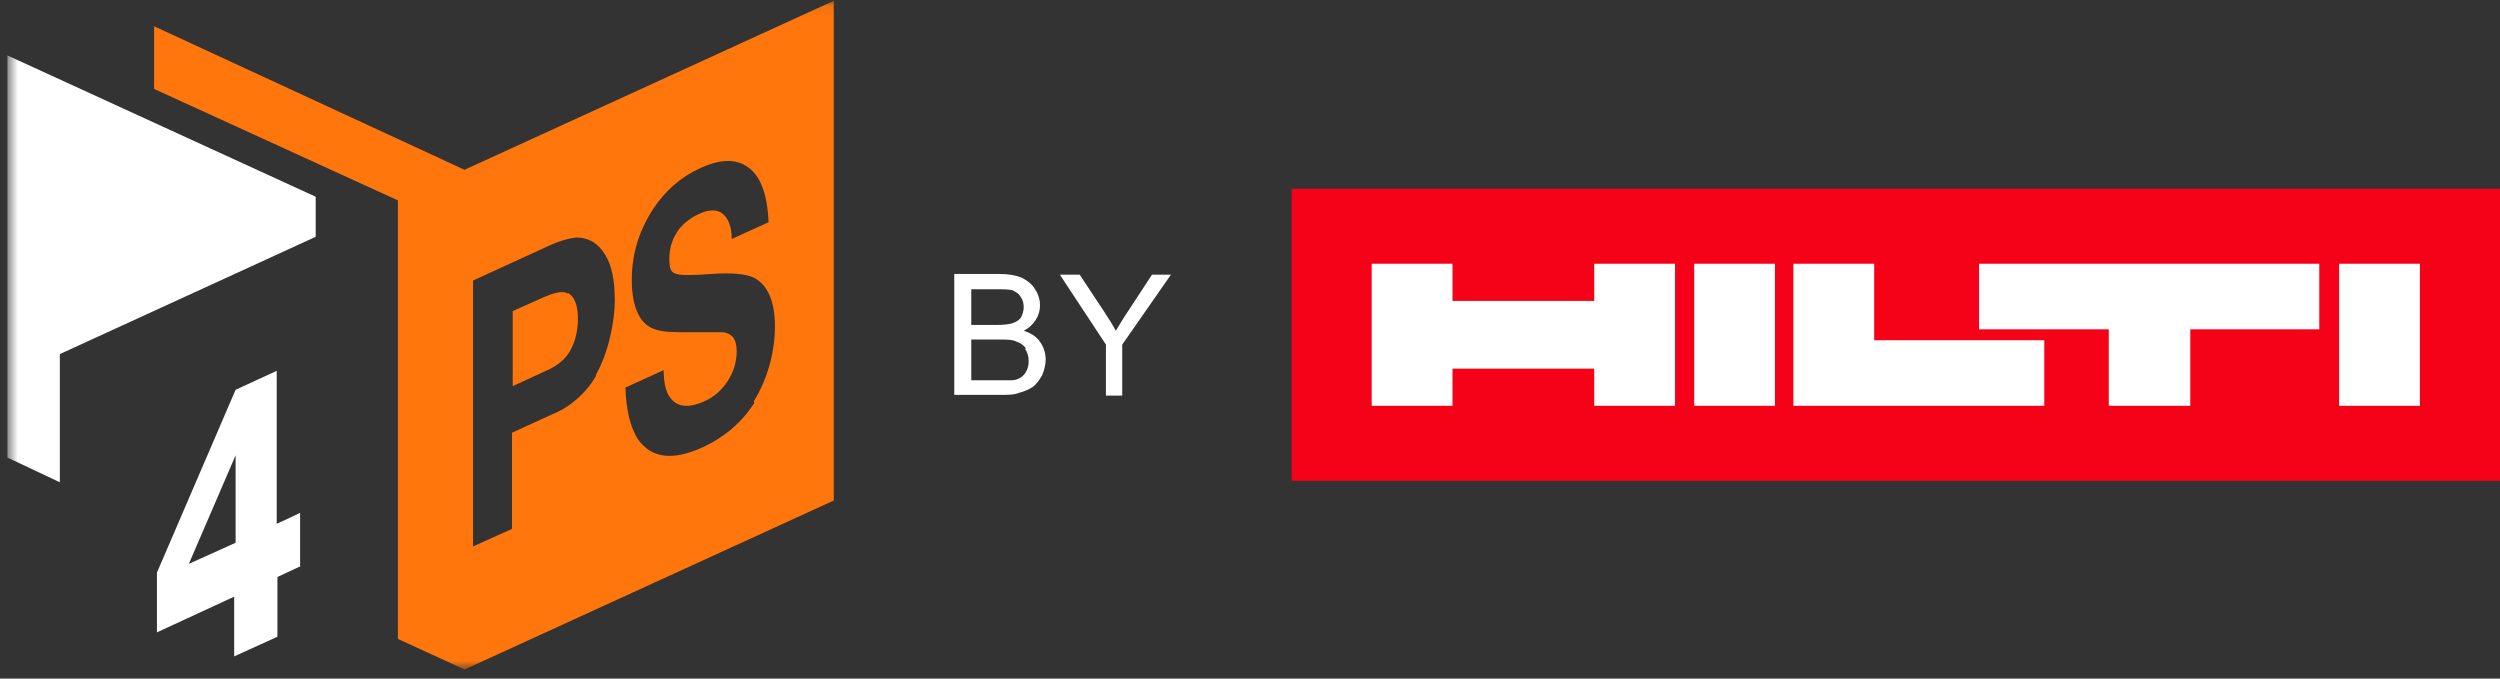 <svg width="210" height="57" viewBox="0 0 210 57" fill="none" xmlns="http://www.w3.org/2000/svg">
<rect x="0" y="0" width="210" height="57" fill="#333333" stroke="none"/>
<path d="M210 15.853H108.496V40.39H210V15.853Z" fill="#F50118"/>
<path d="M166.302 27.662H177.137V34.087H183.984V27.662H194.819V22.155H166.243V27.662H166.302ZM150.645 34.087H171.72V28.58H157.432V22.155H150.645V34.087ZM115.223 34.087H122.01V30.966H133.916V34.087H140.703V22.155H133.916V25.276H122.01V22.155H115.223V34.087ZM203.273 22.155H196.486V34.087H203.273V22.155ZM149.097 34.087H142.311V22.155H149.097V34.087Z" fill="white"/>
<mask id="mask0_6_129" style="mask-type:luminance" maskUnits="userSpaceOnUse" x="0" y="0" width="210" height="57">
<path d="M210 0.066H0.621V56.238H210V0.066Z" fill="white"/>
</mask>
<g mask="url(#mask0_6_129)">
<path d="M87.361 28.702C87.064 28.274 86.587 27.968 85.992 27.785C86.468 27.54 86.766 27.234 87.004 26.867C87.242 26.5 87.361 26.071 87.361 25.643C87.361 25.215 87.242 24.725 86.944 24.297C86.706 23.868 86.29 23.562 85.813 23.318C85.337 23.134 84.742 23.012 83.968 23.012H80.158V33.169H84.027C84.682 33.169 85.218 33.169 85.635 32.986C86.111 32.863 86.468 32.68 86.766 32.496C87.064 32.251 87.302 31.945 87.54 31.517C87.718 31.089 87.837 30.66 87.837 30.171C87.837 29.681 87.659 29.07 87.302 28.641L87.361 28.702ZM86.111 29.314C86.29 29.559 86.409 29.926 86.409 30.293C86.409 30.66 86.349 30.905 86.23 31.15C86.111 31.395 85.932 31.578 85.754 31.701C85.575 31.823 85.278 31.945 84.98 31.945C84.801 31.945 84.504 31.945 84.087 31.945H81.586V28.519H83.908C84.563 28.519 85.039 28.519 85.397 28.702C85.754 28.825 85.992 29.008 86.171 29.253M85.099 24.419C85.397 24.541 85.635 24.725 85.754 24.97C85.932 25.215 85.992 25.521 85.992 25.826C85.992 26.133 85.873 26.438 85.754 26.683C85.575 26.928 85.337 27.05 84.98 27.173C84.742 27.234 84.325 27.295 83.73 27.295H81.586V24.297H83.611C84.325 24.297 84.861 24.297 85.158 24.419H85.099Z" fill="white"/>
<path d="M98.375 23.073H96.768L94.803 26.071C94.386 26.683 94.029 27.295 93.731 27.785C93.434 27.234 93.077 26.683 92.719 26.132L90.695 23.073H89.028L92.898 28.947V33.23H94.267V28.947L98.316 23.134L98.375 23.073Z" fill="white"/>
<path d="M47.712 24.664C47.295 24.419 46.7 24.541 45.807 24.909L43.069 26.132V32.435L45.986 31.089C46.819 30.722 47.474 30.171 47.831 29.559C48.307 28.764 48.546 27.846 48.546 26.744C48.546 25.643 48.248 24.909 47.712 24.603" fill="#FF760C"/>
<path d="M39.02 14.262L12.945 2.207V7.47L33.424 16.832V53.668L39.02 56.238L70.037 42.042V0.066L39.02 14.262ZM50.094 31.517C49.558 32.496 48.843 33.23 48.069 33.842C47.593 34.209 46.998 34.577 46.343 34.821L43.009 36.351V44.428L39.735 45.897V23.563L45.748 20.809C46.879 20.258 47.772 20.014 48.427 19.952C49.379 19.952 50.213 20.381 50.808 21.36C51.403 22.278 51.642 23.563 51.642 25.276C51.642 26.989 51.106 29.681 50.034 31.517M63.37 33.842C62.298 35.495 60.869 36.718 59.024 37.575C56.464 38.738 54.678 38.493 53.547 36.841C52.951 35.862 52.594 34.454 52.535 32.557L55.749 31.089C55.749 32.313 55.987 33.108 56.404 33.536C56.999 34.209 57.892 34.271 59.143 33.72C59.976 33.353 60.572 32.802 61.048 32.129C61.584 31.334 61.881 30.477 61.881 29.498C61.881 28.519 61.524 28.029 60.75 27.907C60.333 27.907 59.381 27.907 57.833 27.907C56.761 27.907 55.868 27.907 55.214 27.723C54.499 27.54 53.963 27.112 53.606 26.377C53.249 25.643 53.07 24.725 53.07 23.501C53.07 21.36 53.666 19.402 54.856 17.566C55.868 16.036 57.178 14.874 58.785 14.139C60.214 13.466 61.405 13.344 62.357 13.772C63.727 14.384 64.441 15.975 64.56 18.667L61.465 20.075C61.465 19.035 61.167 18.361 60.75 17.994C60.274 17.566 59.559 17.566 58.666 17.994C58.011 18.3 57.476 18.729 57.059 19.218C56.523 19.952 56.225 20.748 56.225 21.727C56.225 22.706 56.404 22.89 56.821 23.012C57.238 23.134 58.19 23.134 59.797 23.012C61.464 22.89 62.655 23.012 63.31 23.318C64.501 23.93 65.096 25.337 65.096 27.418C65.096 29.498 64.501 31.823 63.31 33.72" fill="#FF760C"/>
<path d="M5.027 29.743L26.518 19.891V16.526L0.621 4.655V38.432L5.027 40.512V29.743Z" fill="white"/>
<path d="M25.268 47.549L23.304 48.467V53.484L19.672 55.136V50.119L13.183 53.117V48.099L19.791 32.741L23.244 31.15V44L25.209 43.082V47.61L25.268 47.549ZM19.791 38.248L15.862 47.365L19.791 45.591V38.309V38.248Z" fill="white"/>
</g>
</svg>
